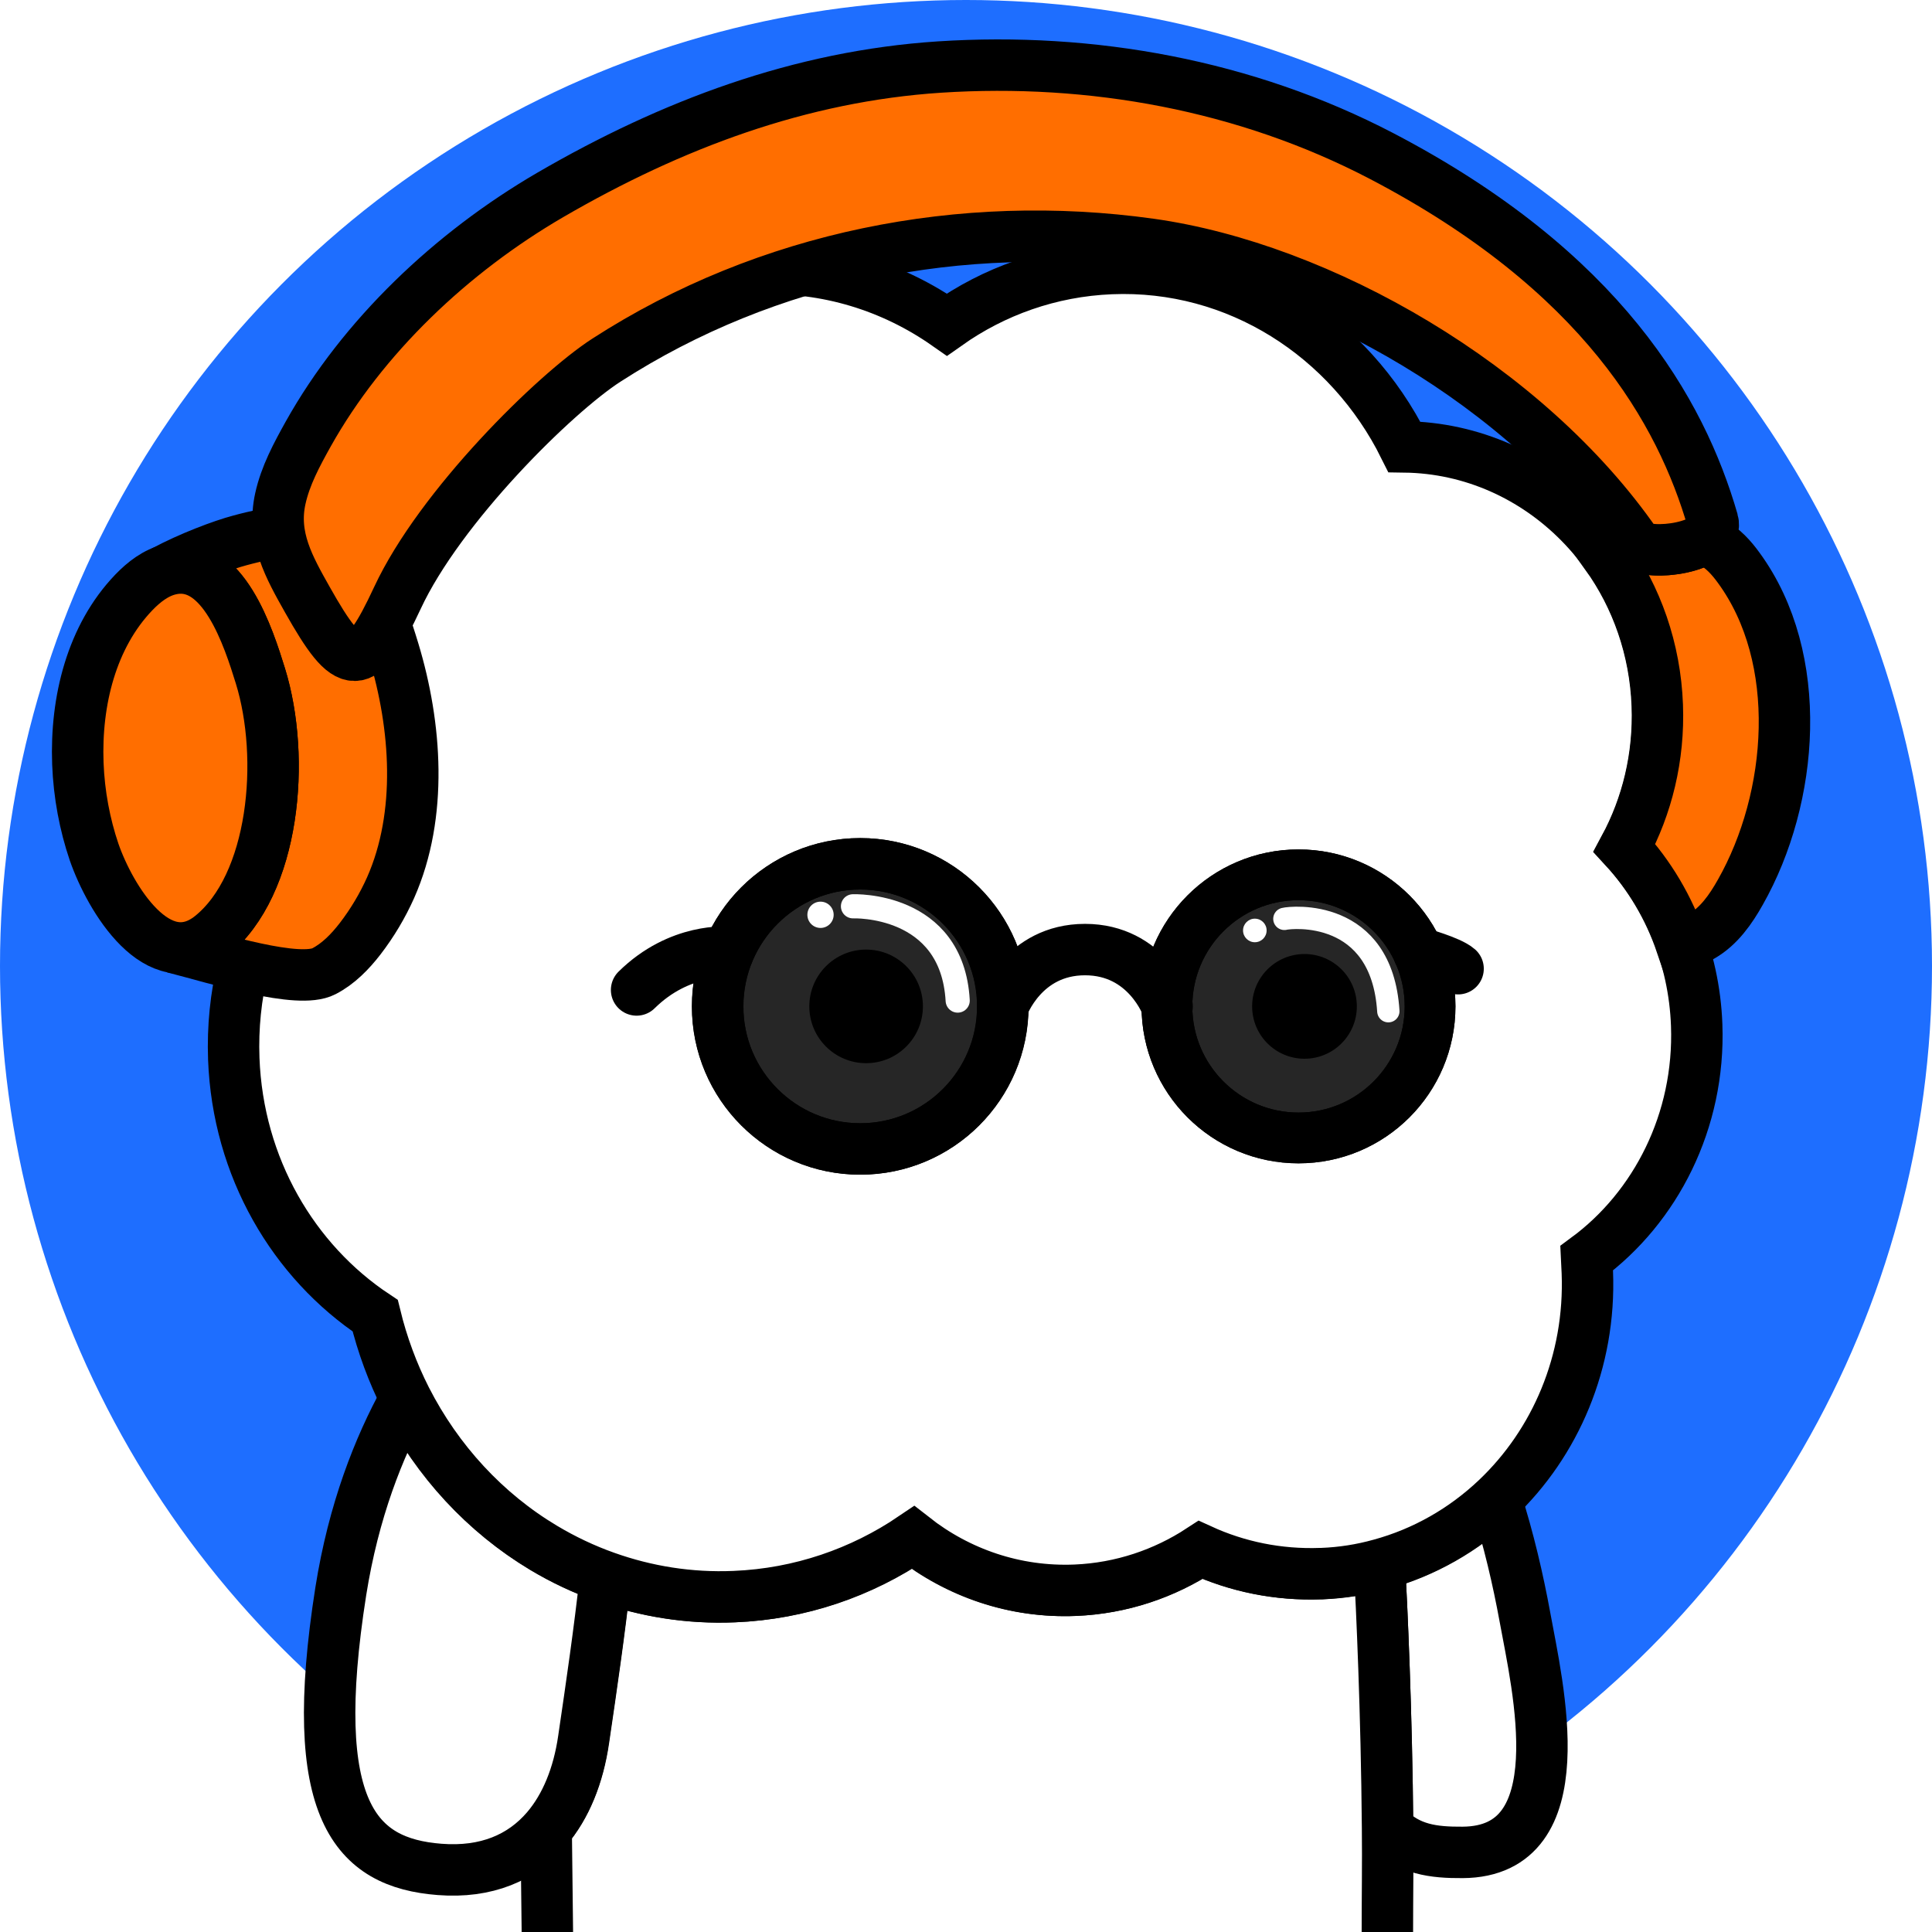 <svg xmlns="http://www.w3.org/2000/svg" xmlns:xlink="http://www.w3.org/1999/xlink" xml:space="preserve" id="レイヤー_1" x="0" y="0" style="enable-background:new 0 0 1000 1000" version="1.1" viewBox="0 0 1000 1000"><style>.st0{fill:#fff}.st12,.st3,.st6{stroke:#000;stroke-width:26.621;stroke-miterlimit:10}.st3{fill:#fff;stroke-linecap:round;stroke-linejoin:round}.st12,.st6{fill:#ff6e00}.st12{fill:none;stroke-width:26.619;stroke-linecap:round}</style><path d="M0 0h1000v1000H0z" class="st0"/><circle cx="500" cy="500" r="500" style="fill:#1e6eff"/><defs><path id="SVGID_1_" d="M0 0h1000v1000H0z"/></defs><clipPath id="SVGID_00000063598378623227136220000007679917273362341013_"><use xlink:href="#SVGID_1_" style="overflow:visible"/></clipPath><g style="clip-path:url(#SVGID_00000063598378623227136220000007679917273362341013_)"><path d="M718.2 946.2c11 11.1 23.6 12.7 38.9 12.6 59.4-.4 38.7-86.1 32.2-121.8-3.5-19.1-8.4-40.4-15.1-61.2-16.8 16-37.4 27.8-60.2 34 1.2 22.5 3.7 76.1 4.2 136.4z" class="st3"/><path d="M718.1 1000c0-18 .3-36.2.1-53.8-.5-60.3-3-114-4.2-136.4-9.7 2.6-19.8 4.2-30.2 4.7h-.5c-22.1.8-43.2-3.6-62.2-12.3-18.8 12.4-41 19.9-64.8 20.9-31.4 1.3-60.7-9-84-27.3-26.8 18.1-58.4 29.2-92.5 30.6-23.3 1-45.7-2.7-66.6-10.1-3 28.1-7.2 56.2-11.3 84.1-2.7 18.7-9.1 34.7-19.2 46.4.2 17.8.4 35 .6 51.8v1.5" style="fill:#fff;stroke:#000;stroke-width:26.621;stroke-linejoin:round;stroke-miterlimit:10"/><path d="M281.1 801.1c-30.1-18.1-54.9-44.8-71.3-77-13.8 25-26.8 57.9-33.4 99.5-17.9 113.7 7.6 140.6 51.1 144 24.3 1.9 42.7-6.1 55.4-20.9 10-11.7 16.5-27.7 19.2-46.4 4.1-27.9 8.2-55.9 11.3-84.1-11.4-3.9-22.1-9-32.3-15.1z" class="st3"/></g><path d="M878.2 530.6c-1.3-35.7-15.3-67.8-37.2-91.7 11.7-21.7 18-47 17-73.8-2.8-74.4-60.8-132.9-131.1-133.8-28.4-57.1-86.4-95-151.9-92.3-31.5 1.3-60.6 11.8-84.9 29-28-19.6-61.9-30.4-98.1-28.9-62.1 2.6-114.8 40.8-140.9 95.1-71.1 20.3-122 89.8-119 170.2.7 18.8 4.3 36.8 10.4 53.5-14.8 26.3-22.7 57.3-21.5 90.1 2.1 56.3 30.9 104.9 73.2 133 3.7 15.2 9.1 29.7 15.9 43.1 16.4 32.2 41.2 59 71.3 77 10.2 6.1 20.9 11.2 32.2 15.2 20.8 7.4 43.3 11.1 66.6 10.1 34.1-1.4 65.8-12.5 92.5-30.6 23.3 18.3 52.6 28.6 84 27.3 23.8-1 46-8.6 64.8-20.9 19 8.7 40.1 13.1 62.2 12.3h.5c10.4-.4 20.5-2 30.2-4.7 22.8-6.2 43.3-18 60.2-34 30.4-28.8 48.8-71 47-117.2-.1-2.4-.3-4.9-.4-7.3 35.8-26.4 58.8-71.1 57-120.7z" style="fill:#fff;stroke:#000;stroke-width:26.621;stroke-miterlimit:10"/><path d="M203.8 336.9c-7.9-25.8-19.7-62.4-52.3-61.8-9.5.2-19.2 2.4-27.3 4.6-9.1 2.4-26.1 8.8-39.3 15.9 1-.4 2-.7 3-.9 27.6-6.6 40.9 35.9 46.9 55.2 13.1 42.4 7.5 108-25.5 134.6-6.8 5.4-13.4 7-19.7 5.8.4.1.8.2 1.3.4 21.5 5.5 63.6 18.9 76.8 12 7.5-3.9 13.5-10.1 18.7-16.8 6.3-8.2 11.6-17.1 15.8-26.5 16.7-37.8 13.3-83.8 1.6-122.5zM899.9 293.8c-3.7-5.1-8.1-10-13.7-13-1.4-.7-2.9-1.3-4.4-1.8-9.7 6.3-30.6 7.4-34.8 2.7-5.3 1.7-10.6 3.7-15.5 5.6 15.6 21.8 25.2 48.6 26.3 77.8 1 26.8-5.3 52.1-17 73.8 12.9 14 23 30.9 29.4 49.7 3.9-1 7.6-2.3 10.7-4.1 8.8-5.1 14.9-13.8 19.9-22.7 27.6-48.7 33.5-121-.9-168z" class="st6"/><path d="M40.3 395.2c-1.2-32.4 7.1-65.8 29-88.6 5.2-5.4 11.4-10.2 18.6-11.9 27.6-6.6 40.9 35.9 46.9 55.2 13.1 42.4 7.5 108-25.5 134.6C82 506.3 57 465 48.7 441c-4.8-14.1-7.8-29.8-8.4-45.8zM313.9 186.4c83.2-53.7 184.1-73.6 281.4-60 87.9 12.3 195 73.2 251.7 155.3 5.7 6.5 43.5 1.9 39.5-12.1-16.4-56.7-57.2-129.2-171.5-188.9-70.2-36.6-150-51.1-228.7-46-72 4.7-138.7 29.7-201.5 66.2-51.2 29.8-97.1 73.4-125.3 123.8-5.9 10.6-11.8 21.5-14.4 33.4-4.4 19.8 4.6 35.6 14 52.3 21.6 38.3 28.1 38.7 46.6-.9 22-47.3 81.5-105.9 108.2-123.1z" class="st6"/><circle cx="672.1" cy="520.9" r="68.1" style="fill:#fff;stroke:#000;stroke-width:26.273;stroke-miterlimit:10"/><circle cx="675.2" cy="520.9" r="27.1"/><circle cx="445.2" cy="520.9" r="73.8" style="fill:#fff;stroke:#000;stroke-width:26.619;stroke-miterlimit:10"/><circle cx="448.3" cy="520.9" r="29.4"/><g style="opacity:.85"><circle cx="672.1" cy="520.9" r="68.1"/><circle cx="445.2" cy="520.9" r="73.8"/></g><path d="M441.5 469.1s51.3-2.1 54.2 48.8" style="fill:none;stroke:#fff;stroke-width:12.5;stroke-linecap:round;stroke-miterlimit:10"/><circle cx="424.7" cy="473.5" r="6.8" class="st0"/><circle cx="649.5" cy="481.6" r="6.1" class="st0"/><path d="M664.8 475.6c3.5-.9 50.4-5.8 53.8 47.8" style="fill:none;stroke:#fff;stroke-width:11.562;stroke-linecap:round;stroke-miterlimit:10"/><path d="M734.4 493.2s16 4.4 20.3 8.2M519.1 520.9s10.4-29.4 42.5-29.4 42.5 29.4 42.5 29.4" class="st12"/><circle cx="672.1" cy="520.9" r="68.1" style="fill:none;stroke:#000;stroke-width:26.273;stroke-miterlimit:10"/><path d="M519.1 520.9c0 40.8-33.1 73.8-73.8 73.8s-73.9-33.1-73.8-73.8c0-40.8 33.1-73.8 73.8-73.8 40.7 0 73.8 33.1 73.8 73.8z" style="fill:none;stroke:#000;stroke-width:26.619;stroke-miterlimit:10"/><path d="M376.9 492.9s-25.1-2.5-47.4 19.5" class="st12"/></svg>